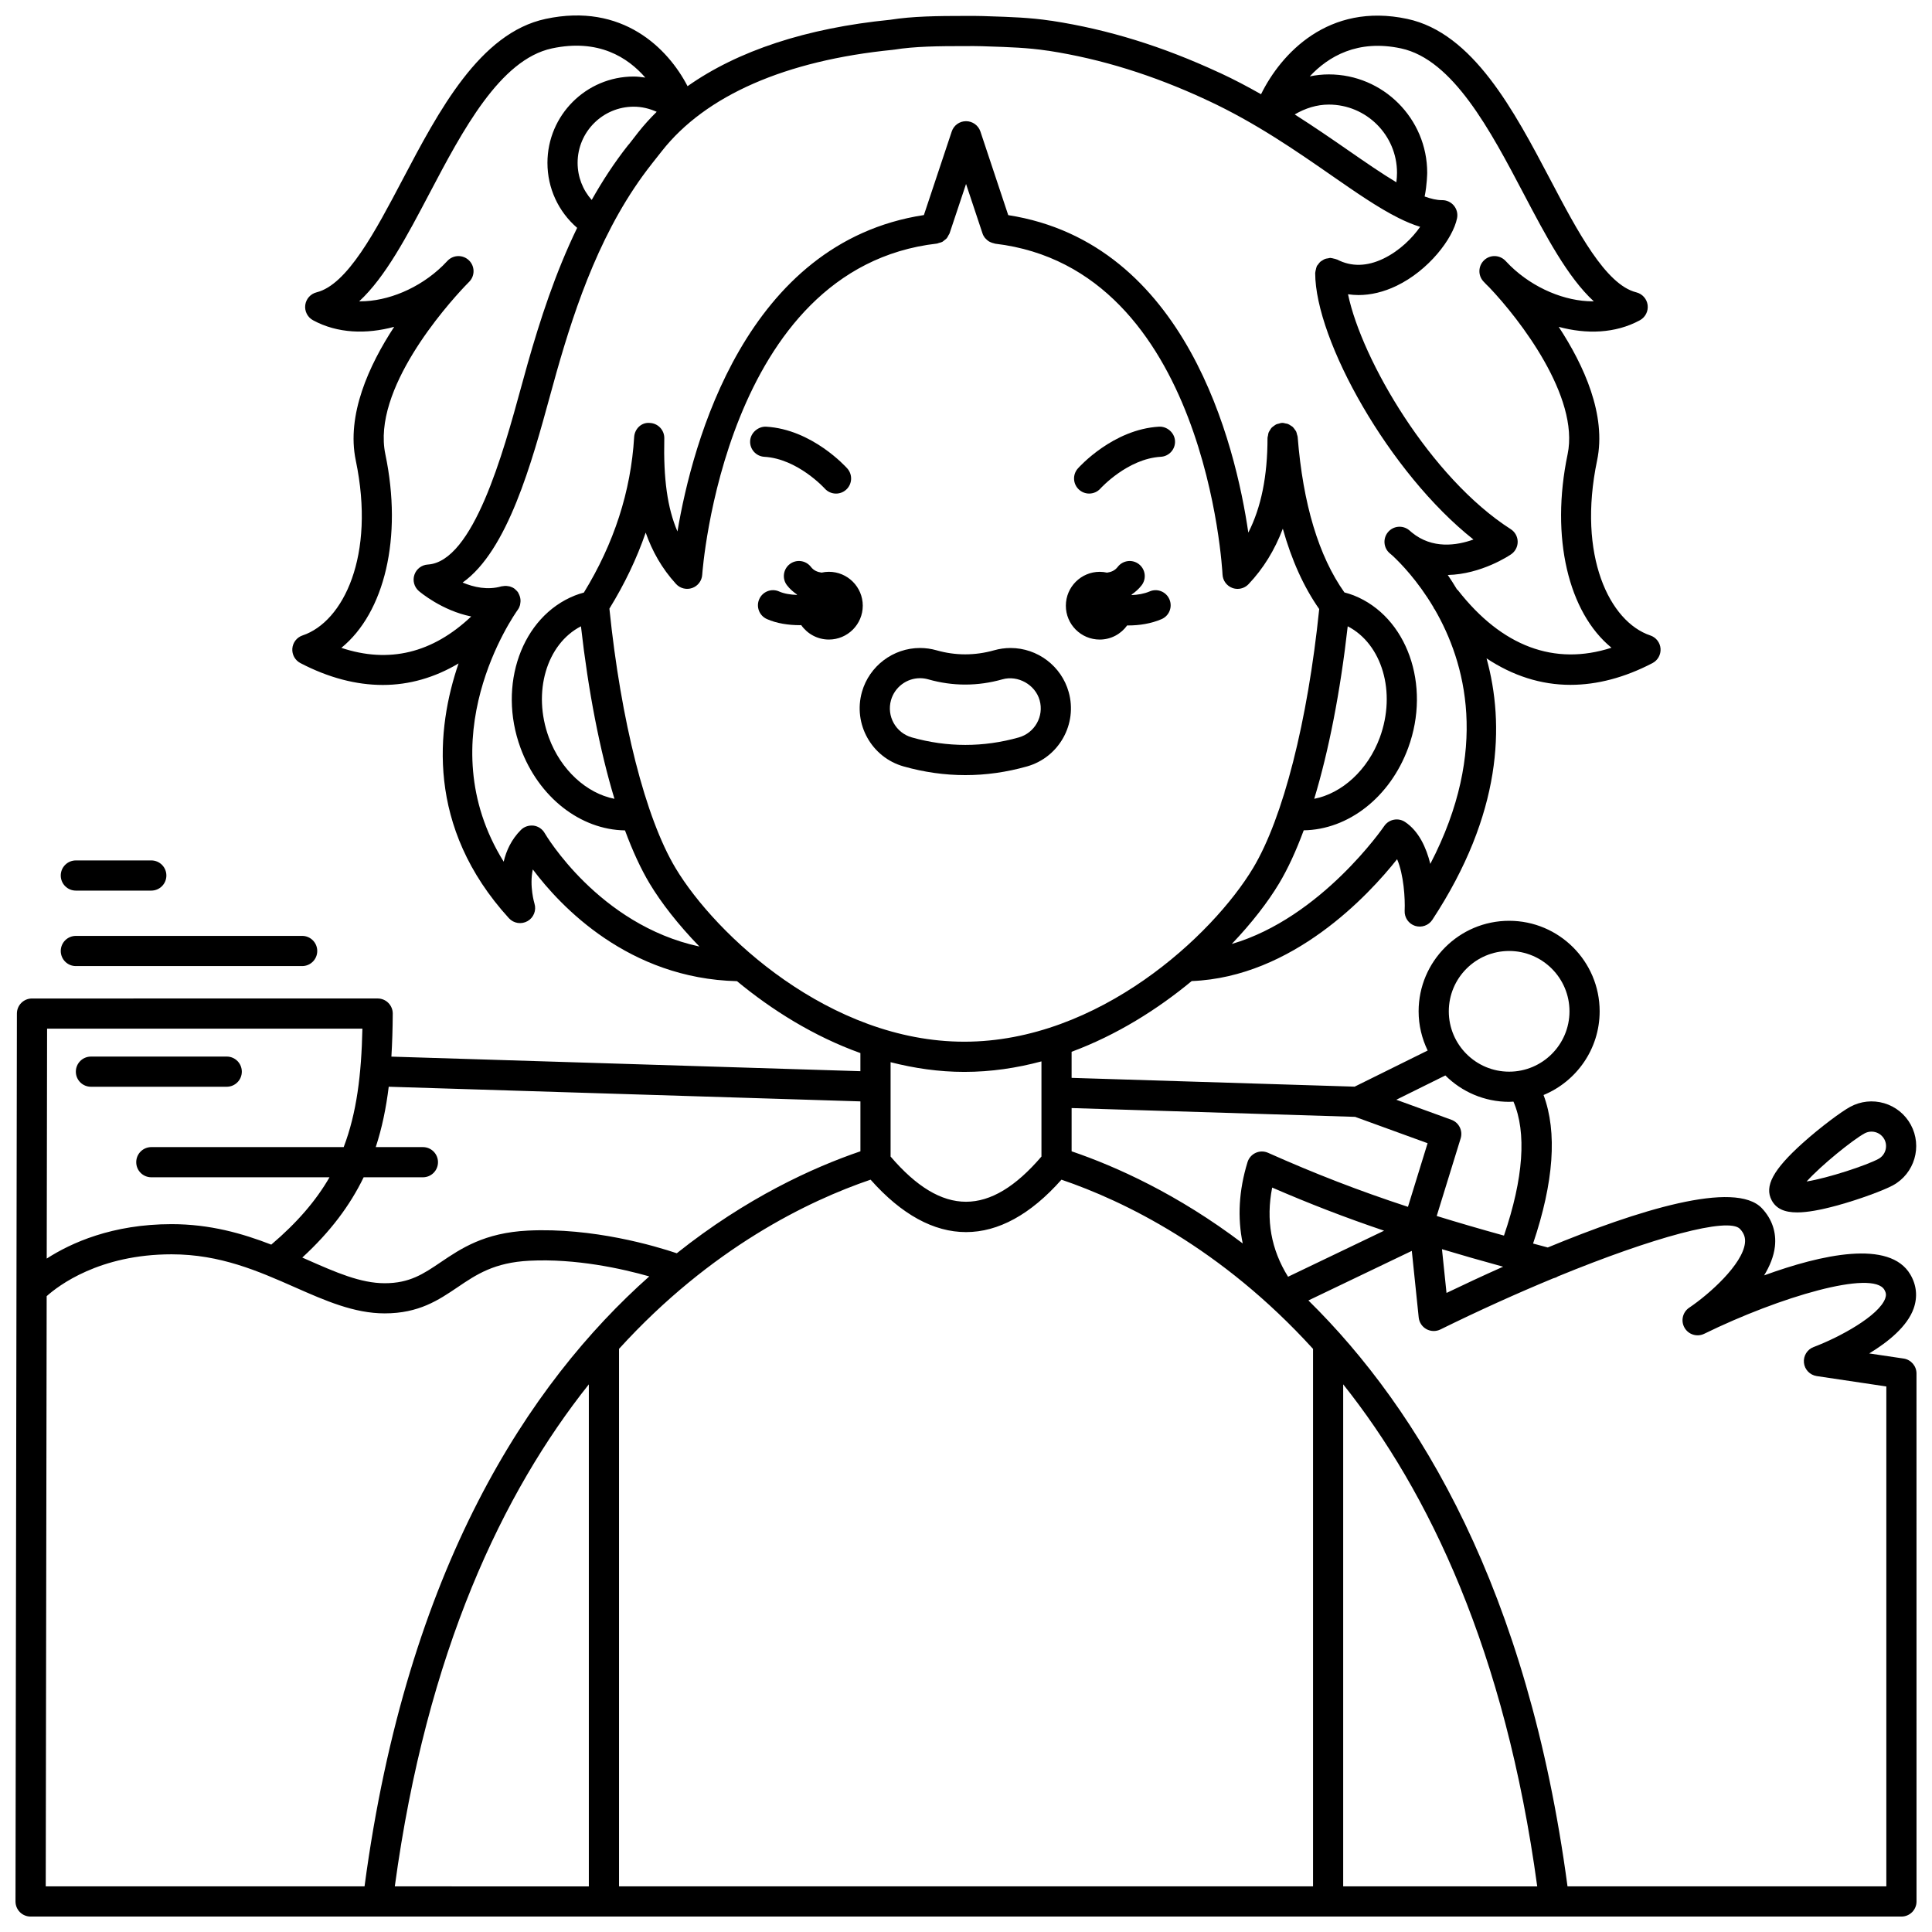 <?xml version="1.0" encoding="UTF-8"?>
<!-- Uploaded to: SVG Repo, www.svgrepo.com, Generator: SVG Repo Mixer Tools -->
<svg width="800px" height="800px" version="1.1" viewBox="144 144 512 512" xmlns="http://www.w3.org/2000/svg">
 <defs>
  <clipPath id="b">
   <path d="m148.09 148.09h503.81v503.81h-503.81z"/>
  </clipPath>
  <clipPath id="a">
   <path d="m612 435h39.902v31h-39.902z"/>
  </clipPath>
 </defs>
 <g clip-path="url(#b)">
  <path d="m648.48 504.03-9.117-1.355c5.031-3.059 10.082-7.148 11.77-11.902 1.086-3.066 0.793-6.172-0.859-8.992-5.481-9.367-23.605-5.316-38.766 0.211 1.488-2.434 2.559-5.019 2.859-7.629 0.43-3.773-0.746-7.273-3.406-10.125-7.106-7.637-33.184 0.59-56.789 10.355-1.344-0.355-2.59-0.695-3.891-1.043 5.481-16.246 6.457-29.477 2.777-39.363 8.711-3.598 14.867-12.18 14.867-22.18 0-13.23-10.758-23.988-23.988-23.988-13.23 0-23.988 10.758-23.988 23.988 0 3.727 0.879 7.242 2.398 10.391l-19.352 9.574-75.008-2.328v-6.914c12.012-4.457 22.805-11.273 31.82-18.738 26.758-1.047 46.91-22.805 54.441-32.297 1.75 4.07 2.152 10.391 2 13.676-0.082 1.801 1.051 3.43 2.758 3.992 1.727 0.543 3.586-0.105 4.578-1.605 18.512-28.176 19.188-51.809 14.367-69.289 6.957 4.621 14.426 7.019 22.223 7.019 7.051 0 14.352-1.906 21.746-5.758 1.418-0.738 2.262-2.258 2.141-3.859-0.125-1.598-1.195-2.969-2.719-3.477-10.77-3.606-19.375-21.082-14.094-46.367 2.523-12.055-3.488-25.219-10.176-35.414 7.309 1.984 14.992 1.797 21.512-1.742 1.449-0.789 2.262-2.387 2.059-4.023-0.211-1.637-1.402-2.977-3.004-3.375-8.125-2.016-15.586-16.184-22.801-29.891-9.59-18.207-20.457-38.848-37.902-42.574-20.918-4.469-33.5 9.285-38.746 19.965-3.453-1.957-7.027-3.859-10.836-5.629-0.102-0.043-0.199-0.082-0.301-0.125-14.938-6.93-29.348-11.406-44.309-13.703-0.074-0.012-0.18-0.023-0.293-0.031-5.391-0.824-10.754-0.996-16.438-1.176l-1.598-0.055c-1.426-0.035-2.754-0.047-4.625-0.035-7.363 0-13.945 0.082-19.871 1.02h-0.004c-22.219 2.203-40.41 8.219-53.703 17.602-5.184-10.004-17.238-22.203-37.617-17.832-17.445 3.727-28.312 24.367-37.898 42.57-7.219 13.707-14.672 27.875-22.797 29.891-1.598 0.398-2.789 1.738-3.004 3.375-0.207 1.637 0.609 3.234 2.059 4.023 6.512 3.539 14.188 3.723 21.508 1.746-6.684 10.195-12.695 23.359-10.176 35.414 5.281 25.277-3.32 42.754-14.094 46.363-1.523 0.508-2.59 1.879-2.719 3.477-0.125 1.594 0.719 3.117 2.141 3.859 7.445 3.879 14.777 5.793 21.844 5.793 7.012 0 13.746-1.949 20.066-5.703-5.863 17.137-8.723 43.32 13.348 67.52 1.262 1.379 3.305 1.691 4.938 0.77 1.625-0.926 2.387-2.867 1.832-4.652-0.02-0.066-1.402-4.672-0.438-9.047 7.363 9.824 25.375 28.918 54.109 29.613 9.238 7.644 20.34 14.617 32.703 19.055v4.801l-124.29-3.859c0.219-3.637 0.336-7.418 0.359-11.387 0.008-1.066-0.414-2.086-1.164-2.844-0.746-0.754-1.766-1.18-2.836-1.18l-91.605 0.004c-2.207 0-3.996 1.785-4 3.992l-0.371 235.3c0 1.062 0.414 2.082 1.168 2.836 0.75 0.75 1.766 1.172 2.832 1.172h495.79c2.211 0 4-1.789 4-4l-0.008-139.92c0-1.98-1.445-3.664-3.41-3.961zm-106.14-24.34c-5.484 2.441-10.594 4.836-15 6.953l-1.203-11.598c5.059 1.523 10.426 3.062 16.203 4.644zm1.598-83.672c8.82 0 15.992 7.172 15.992 15.992 0 8.82-7.172 15.992-15.992 15.992-8.82 0-15.992-7.172-15.992-15.992 0-8.82 7.172-15.992 15.992-15.992zm-16.906 32.988c4.34 4.316 10.316 6.992 16.91 6.992 0.383 0 0.758-0.039 1.141-0.055 3.519 8.18 2.656 20.336-2.516 35.504-6.391-1.77-12.293-3.492-17.824-5.199l6.344-20.559c0.629-2.039-0.449-4.211-2.449-4.934l-14.605-5.312zm-23.914 10.973 19.207 6.984-5.203 16.863c-13.25-4.348-24.742-8.828-37.07-14.32-1.051-0.469-2.242-0.465-3.281 0.012-1.043 0.473-1.832 1.375-2.168 2.469-2.312 7.535-2.688 14.73-1.266 21.539-17.27-13.086-33.586-20.406-45.348-24.418v-11.461zm-128.4 16.648c16.41 18.523 34.172 18.523 50.578 0 16.441 5.594 42.301 18.051 66.672 44.84v142.44h-183.92v-142.45c24.371-26.789 50.23-39.242 66.672-44.836zm106.42 2.09c9.809 4.25 19.254 7.914 29.66 11.43l-25.449 12.203c-4.504-7.25-5.894-15.039-4.211-23.633zm-158.12-84.684c-7.949-13.25-14.469-38.891-17.52-68.734 4.012-6.516 7.242-13.242 9.617-20.152 1.688 4.824 4.238 9.453 8.039 13.609 1.086 1.188 2.777 1.602 4.277 1.074 1.512-0.531 2.562-1.914 2.664-3.519 0.051-0.812 5.852-81.301 62.215-87.762 0.191-0.02 0.344-0.125 0.527-0.172 0.309-0.078 0.617-0.141 0.891-0.289 0.215-0.117 0.379-0.289 0.566-0.438 0.211-0.168 0.438-0.312 0.617-0.523 0.191-0.23 0.305-0.508 0.445-0.777 0.09-0.176 0.227-0.316 0.293-0.512l4.363-13.082 4.367 13.117c0.148 0.441 0.367 0.832 0.641 1.18 0.047 0.062 0.121 0.109 0.172 0.168 0.262 0.297 0.547 0.547 0.875 0.75 0.133 0.082 0.27 0.137 0.406 0.203 0.309 0.148 0.625 0.25 0.961 0.316 0.098 0.02 0.172 0.074 0.273 0.09 56.016 6.606 60.238 86.852 60.273 87.66 0.07 1.598 1.09 3.008 2.59 3.57 0.457 0.172 0.93 0.25 1.402 0.25 1.074 0 2.129-0.434 2.898-1.242 3.953-4.156 6.945-9.062 9.09-14.703 2.336 8.336 5.555 15.461 9.645 21.293-3.059 29.793-9.574 55.383-17.512 68.617-10.68 17.801-40.902 46.039-76.539 46.039-35.637 0.004-65.859-28.23-76.539-46.031zm-25.059-64.055c1.961 17.344 5.019 32.957 8.875 45.715-7.324-1.43-14.199-7.586-17.383-16.246-4.43-12.039-0.566-24.805 8.508-29.469zm203.2-0.004c9.07 4.672 12.93 17.434 8.508 29.473-3.184 8.66-10.055 14.812-17.383 16.246 3.859-12.754 6.918-28.367 8.875-45.719zm14.113-153.15c13.785 2.945 23.727 21.824 32.492 38.48 5.945 11.297 11.66 22.145 18.602 28.551h-0.285c-7.305 0-15.652-3.422-21.812-9.395-0.77-0.809-1.266-1.309-1.406-1.445-1.559-1.523-4.039-1.535-5.586-0.023-1.562 1.512-1.633 3.992-0.16 5.582 0.504 0.547 1.027 1.082 1.574 1.602 8.004 8.41 23.922 28.973 20.742 44.207-4.613 22.086 0.23 41.957 11.625 51.273-15.09 4.875-29.035-0.32-40.691-15.242-0.07-0.094-0.176-0.137-0.258-0.219-0.812-1.359-1.629-2.637-2.434-3.816 8.922-0.199 16.328-5.168 16.797-5.492 1.098-0.758 1.75-2.023 1.727-3.363-0.023-1.336-0.715-2.574-1.844-3.293-21.238-13.602-39.469-44.797-43.117-62.25 0.91 0.129 1.832 0.211 2.758 0.211 3.305 0 6.699-0.812 10.078-2.434 8.512-4.09 14.961-12.492 16.059-17.93 0.238-1.184-0.07-2.41-0.84-3.336-0.754-0.918-1.891-1.453-3.082-1.453-0.035 0.004-0.074 0.004-0.109 0-1.359 0-2.894-0.359-4.562-0.965 0.641-3.117 0.68-6.242 0.68-6.289 0-14.375-11.695-26.07-26.074-26.07-1.695 0-3.387 0.184-5.047 0.523 4.934-5.289 12.699-9.867 24.176-7.414zm-13.855 27.102c-4.449-3.086-9.215-6.359-14.301-9.598 2.773-1.641 5.875-2.613 9.031-2.613 9.965 0 18.074 8.105 18.074 18.07 0 0.777-0.066 1.66-0.168 2.523-3.848-2.305-8.09-5.231-12.637-8.383zm-200.61 13.062c-2.375-2.672-3.734-6.129-3.734-9.84 0-8.199 6.672-14.875 14.879-14.875 2.129 0 4.184 0.504 6.082 1.359-1.766 1.738-3.414 3.555-4.914 5.461 0 0-2.379 3.031-2.363 3.043-0.109 0.109-0.215 0.227-0.312 0.348-3.641 4.613-6.812 9.488-9.637 14.504zm-66.344 118.7c11.422-9.305 16.281-29.195 11.66-51.301-3.582-17.16 16.129-39.301 21.074-44.535 0.422-0.414 0.84-0.844 1.238-1.277 1.473-1.59 1.402-4.074-0.16-5.582-1.559-1.508-4.039-1.5-5.586 0.023-0.137 0.141-0.641 0.637-1.41 1.449-6.16 5.969-14.5 9.391-21.805 9.391h-0.289c6.941-6.406 12.656-17.254 18.602-28.551 8.77-16.656 18.711-35.531 32.492-38.48 12.328-2.625 20.102 2.398 24.73 7.738-1.012-0.137-2.023-0.281-3.055-0.281-12.609 0-22.875 10.254-22.875 22.871 0 6.734 2.902 12.934 7.871 17.23-5.828 12.035-9.863 24.539-13.121 35.996-0.551 1.938-1.117 4.016-1.711 6.18-4.742 17.324-12.676 46.32-24.75 47.051-1.621 0.098-3.019 1.164-3.543 2.703-0.523 1.535-0.066 3.238 1.156 4.301 0.336 0.293 6.137 5.199 13.898 6.758-10.262 9.707-21.781 12.512-34.418 8.316zm53.883 49.09c-0.621-1.082-1.711-1.816-2.945-1.98-1.25-0.133-2.481 0.266-3.359 1.145-2.508 2.519-3.875 5.488-4.559 8.414-20.25-32.559 2.676-65.281 3.754-66.789 0.273-0.375 0.453-0.789 0.574-1.215 0.035-0.129 0.035-0.25 0.059-0.379 0.062-0.336 0.098-0.668 0.07-1.012-0.012-0.168-0.039-0.324-0.07-0.488-0.059-0.305-0.156-0.586-0.285-0.875-0.07-0.16-0.137-0.312-0.227-0.461-0.043-0.066-0.059-0.148-0.109-0.215-0.184-0.258-0.414-0.461-0.645-0.664-0.059-0.055-0.09-0.129-0.156-0.18-0.012-0.008-0.027-0.012-0.039-0.02-0.379-0.293-0.812-0.496-1.262-0.633-0.145-0.043-0.285-0.051-0.43-0.078-0.32-0.059-0.641-0.09-0.973-0.066-0.172 0.012-0.332 0.031-0.5 0.062-0.125 0.023-0.25 0.012-0.371 0.047-3.629 1.055-7.301 0.234-10.27-1.008 11.926-8.453 18.32-31.801 23.223-49.727 0.586-2.144 1.148-4.199 1.691-6.109 5.106-17.938 12.094-38.52 25.203-55.109l-0.004-0.004c0.301-0.363 0.953-1.199 2.688-3.402 11.586-14.742 32.785-24.02 61.305-26.84 0.043-0.004 0.074-0.031 0.121-0.035 0.043-0.004 0.082 0.012 0.129 0.004 5.402-0.879 11.727-0.949 18.84-0.949h0.402c1.367-0.012 2.66 0 3.992 0.031l1.582 0.055c5.473 0.172 10.648 0.34 15.867 1.133 0.074 0.012 0.18 0.02 0.293 0.031 13.926 2.164 27.621 6.43 41.609 12.918 0.191 0.113 0.41 0.211 0.637 0.297 12.594 5.879 23.262 13.277 32.68 19.812 6.598 4.578 12.41 8.598 17.715 11.246l0.012 0.012c0.016 0.012 0.035 0.012 0.055 0.023 1.969 0.98 3.871 1.785 5.711 2.336-2 2.887-5.406 6.348-9.742 8.434-4.371 2.102-8.492 2.184-12.242 0.246-0.043-0.023-0.098-0.02-0.145-0.039-0.246-0.117-0.52-0.16-0.789-0.223-0.25-0.059-0.496-0.145-0.75-0.152-0.051-0.004-0.102-0.031-0.152-0.031-0.203 0-0.379 0.09-0.574 0.117-0.273 0.039-0.539 0.062-0.801 0.16-0.246 0.094-0.461 0.234-0.68 0.371-0.211 0.133-0.43 0.242-0.617 0.414-0.211 0.191-0.363 0.43-0.531 0.66-0.109 0.156-0.262 0.266-0.352 0.438-0.023 0.047-0.02 0.098-0.039 0.145-0.113 0.238-0.156 0.504-0.215 0.77-0.062 0.262-0.148 0.512-0.156 0.777 0 0.051-0.027 0.098-0.027 0.148 0 17.824 19.66 53.016 41.941 70.633-4.457 1.605-10.91 2.582-16.332-1.863-0.23-0.211-0.43-0.383-0.469-0.41l-0.242-0.199c-1.711-1.406-4.227-1.156-5.629 0.547-1.402 1.707-1.156 4.231 0.547 5.629 0.043 0.035 0.375 0.316 0.414 0.348l0.285 0.246s0 0.004 0.004 0.004c2.09 1.941 6.617 6.578 10.801 13.617 0.082 0.141 0.113 0.301 0.215 0.434 0.043 0.055 0.094 0.105 0.141 0.164 8.102 13.984 14.582 37.121-1.168 67.449-1.078-4.344-3.062-8.691-6.68-11.105-1.832-1.223-4.305-0.738-5.543 1.086-0.188 0.285-16.68 24.293-40.395 31.242 5.359-5.613 9.621-11.18 12.531-16.027 2.332-3.883 4.516-8.637 6.539-14.094 11.781-0.168 22.859-8.723 27.684-21.848 6.129-16.676-0.332-34.797-14.406-40.398-0.793-0.312-1.625-0.566-2.496-0.797-6.805-9.59-10.988-23.434-12.391-41.246-0.016-0.219-0.125-0.398-0.172-0.609-0.062-0.27-0.109-0.535-0.223-0.777-0.102-0.211-0.246-0.379-0.379-0.562-0.168-0.238-0.324-0.477-0.539-0.672-0.145-0.129-0.312-0.211-0.473-0.32-0.27-0.18-0.527-0.359-0.836-0.473-0.199-0.07-0.414-0.082-0.629-0.129-0.246-0.047-0.477-0.148-0.734-0.148-0.055 0-0.105 0.027-0.16 0.031-0.051 0-0.102-0.023-0.156-0.02-0.219 0.016-0.398 0.125-0.609 0.172-0.266 0.062-0.531 0.109-0.777 0.219-0.223 0.109-0.406 0.266-0.605 0.406-0.215 0.156-0.441 0.297-0.621 0.492-0.168 0.18-0.277 0.395-0.406 0.609-0.141 0.223-0.293 0.434-0.387 0.68-0.094 0.246-0.113 0.512-0.156 0.777-0.035 0.211-0.125 0.402-0.125 0.625 0 10.113-1.676 18.406-5.086 25.094-3.398-23.238-16.348-76.742-63.625-84.137l-7.383-22.188c-0.551-1.605-2.078-2.707-3.801-2.707s-3.25 1.098-3.789 2.734l-7.379 22.141c-47.254 7.234-61.367 60.449-65.309 83.848-2.68-6.203-3.731-14.012-3.488-24.672 0.047-2.18-1.66-3.996-3.836-4.082-2.223-0.227-4.027 1.578-4.152 3.754-0.855 14.379-5.359 28.223-13.324 41.199-0.832 0.223-1.629 0.473-2.387 0.777-14.07 5.598-20.531 23.723-14.402 40.398 4.824 13.121 15.902 21.68 27.684 21.848 2.023 5.457 4.211 10.215 6.539 14.094 3.023 5.039 7.527 10.848 13.184 16.684-26.73-5.754-40.844-29.781-41.004-30.059zm111.21 63.285c7.043 0 13.887-1.027 20.441-2.785v25.219c-13.676 15.973-26.309 15.973-39.98 0v-25.004c6.285 1.605 12.812 2.57 19.539 2.57zm-27.535 7.816v13.227c-12.512 4.269-30.184 12.297-48.664 27.02-5.609-1.891-22.172-6.848-39.453-6.008-11.57 0.582-17.707 4.734-23.121 8.391-4.59 3.102-8.219 5.559-14.832 5.559-6.422 0-12.984-2.898-20.586-6.25-0.41-0.18-0.844-0.367-1.258-0.551 7.438-6.84 12.645-13.801 16.262-21.27l15.703-0.004c2.211 0 4-1.789 4-4 0-2.211-1.789-4-4-4h-12.496c1.648-5.031 2.746-10.328 3.438-15.996zm-131.98-19.281c-0.266 12.188-1.5 22.301-4.957 31.395h-50.98c-2.211 0-4 1.789-4 4 0 2.211 1.789 4 4 4h47.219c-3.578 6.207-8.586 12.027-15.434 17.844-7.664-2.969-16.242-5.426-26.426-5.426-15.703 0-26.656 4.977-33.082 9.121l0.098-60.926zm-83.672 70.898c3.055-2.742 13.926-11.09 33.098-11.09 12.895 0 22.941 4.434 32.664 8.723 8.082 3.566 15.715 6.93 23.816 6.93 9.066 0 14.273-3.523 19.312-6.926 4.988-3.375 9.707-6.562 19.051-7.027 12.312-0.625 24.559 2.113 31.754 4.152-31.785 28.23-64.184 77.207-75.457 161.65h-84.484zm143.68 23.367v133.05l-51.422-0.004c8.484-62.359 28.738-104.53 51.422-133.04zm199.91 133.04v-133.04c22.684 28.516 42.938 70.688 51.422 133.05zm143.94 0h-84.492c-10.473-78.426-39.164-126.24-68.664-155.27l27.402-13.137 1.828 17.652c0.137 1.305 0.898 2.453 2.043 3.086 1.148 0.633 2.531 0.664 3.703 0.09 10.238-5.039 20.406-9.621 29.883-13.543 0.457-0.102 0.895-0.281 1.285-0.531 25.16-10.316 45.191-15.812 48.234-12.566 1.07 1.148 1.473 2.309 1.309 3.754-0.645 5.648-9.41 13.504-14.781 17.121-1.742 1.176-2.277 3.5-1.227 5.316 1.051 1.824 3.336 2.512 5.219 1.59 20.062-9.82 44.609-17.016 47.746-11.656 0.457 0.781 0.523 1.434 0.227 2.266-1.633 4.594-12.078 10.309-18.977 12.898-1.707 0.641-2.762 2.356-2.574 4.168s1.582 3.262 3.387 3.535l18.449 2.754z"/>
 </g>
 <g clip-path="url(#a)">
  <path d="m620.27 465.3c2.648 0 6.094-0.613 10.52-1.816 6.016-1.641 12.539-4.09 14.848-5.356 5.734-3.117 7.859-10.328 4.738-16.066-1.512-2.777-4.019-4.801-7.055-5.699-3.039-0.887-6.238-0.543-9.012 0.965-2.316 1.254-7.914 5.406-12.555 9.574-7.875 7.074-10.254 11.484-8.219 15.227 1.156 2.125 3.262 3.172 6.734 3.172zm17.863-20.941c0.582-0.316 1.215-0.469 1.836-0.469 1.363 0 2.688 0.727 3.387 2.004 1.012 1.863 0.32 4.207-1.543 5.223-3.098 1.688-13.344 5.078-19.043 5.992 3.859-4.293 12.262-11.066 15.363-12.75z"/>
 </g>
 <path d="m164.1 380.02h19.992c2.211 0 4-1.789 4-4 0-2.211-1.789-4-4-4l-19.992 0.004c-2.211 0-4 1.789-4 4 0.004 2.207 1.789 3.996 4 3.996z"/>
 <path d="m164.1 400.02h59.973c2.211 0 4-1.789 4-4s-1.789-4-4-4l-59.973 0.004c-2.211 0-4 1.789-4 4 0.004 2.207 1.789 3.996 4 3.996z"/>
 <path d="m168.1 432h35.984c2.211 0 4-1.789 4-4s-1.789-4-4-4l-35.984 0.004c-2.211 0-4 1.789-4 4 0 2.211 1.789 3.996 4 3.996z"/>
 <path d="m362.57 273.47c0.789 0.883 1.887 1.336 2.984 1.336 0.945 0 1.895-0.332 2.656-1.008 1.652-1.465 1.801-3.992 0.336-5.644-0.375-0.418-9.344-10.383-21.531-11.078-2.027-0.098-4.09 1.559-4.219 3.762-0.129 2.203 1.559 4.09 3.762 4.219 8.82 0.508 15.941 8.336 16.012 8.414z"/>
 <path d="m432.64 274.8c1.094 0 2.195-0.449 2.984-1.332 0.07-0.078 7.188-7.91 16.004-8.414 2.207-0.125 3.894-2.016 3.762-4.219-0.129-2.207-2.156-3.871-4.219-3.762-12.188 0.695-21.152 10.656-21.527 11.078-1.465 1.648-1.312 4.168 0.332 5.629 0.766 0.688 1.719 1.02 2.664 1.02z"/>
 <path d="m416.17 347.11c8.484-2.406 13.434-11.25 11.039-19.719-1.922-6.867-8.258-11.664-15.402-11.664-1.477 0-2.938 0.203-4.352 0.605-5.102 1.434-10.215 1.438-15.262 0.004-1.426-0.406-2.902-0.613-4.379-0.613-7.121 0-13.445 4.785-15.387 11.641-2.402 8.488 2.547 17.344 11.027 19.742 5.402 1.531 10.902 2.309 16.355 2.309 5.453 0.004 10.953-0.773 16.359-2.305zm-30.531-7.691c-4.242-1.203-6.715-5.629-5.512-9.871 0.969-3.426 4.129-5.82 7.691-5.82 0.734 0 1.473 0.105 2.191 0.309 6.477 1.844 13.098 1.844 19.633-0.004 4.094-1.164 8.707 1.387 9.871 5.539 1.199 4.231-1.281 8.652-5.523 9.855-9.395 2.652-18.98 2.641-28.352-0.008z"/>
 <path d="m435.44 313.49c3.004 0 5.648-1.488 7.277-3.754 0.09 0 0.168 0.016 0.258 0.016 2.938 0 6.059-0.473 8.84-1.668 2.031-0.867 2.969-3.219 2.098-5.25-0.871-2.039-3.234-2.981-5.25-2.098-1.469 0.629-3.129 0.895-4.738 0.969-0.016-0.043-0.023-0.09-0.039-0.133 0.98-0.684 1.891-1.469 2.66-2.465 1.348-1.75 1.016-4.258-0.734-5.606-1.75-1.352-4.254-1.016-5.606 0.734-0.758 0.988-1.762 1.375-2.832 1.52-0.625-0.137-1.266-0.219-1.93-0.219-4.957 0-8.98 4.023-8.98 8.98-0.004 4.957 4.016 8.973 8.977 8.973z"/>
 <path d="m363.66 295.53c-0.664 0-1.309 0.082-1.93 0.219-1.066-0.145-2.07-0.527-2.832-1.52-1.348-1.746-3.852-2.078-5.606-0.734-1.75 1.348-2.082 3.859-0.734 5.606 0.762 0.996 1.676 1.773 2.66 2.457-0.012 0.031-0.02 0.066-0.031 0.102-1.691-0.059-3.383-0.32-4.695-0.906-2.027-0.91-4.383 0.008-5.281 2.019-0.902 2.016 0.004 4.383 2.019 5.281 2.594 1.16 5.727 1.625 8.742 1.625 0.121 0 0.23-0.016 0.355-0.02 1.625 2.309 4.297 3.828 7.336 3.828 4.957 0 8.98-4.023 8.98-8.98-0.004-4.961-4.027-8.977-8.984-8.977z"/>
</svg>